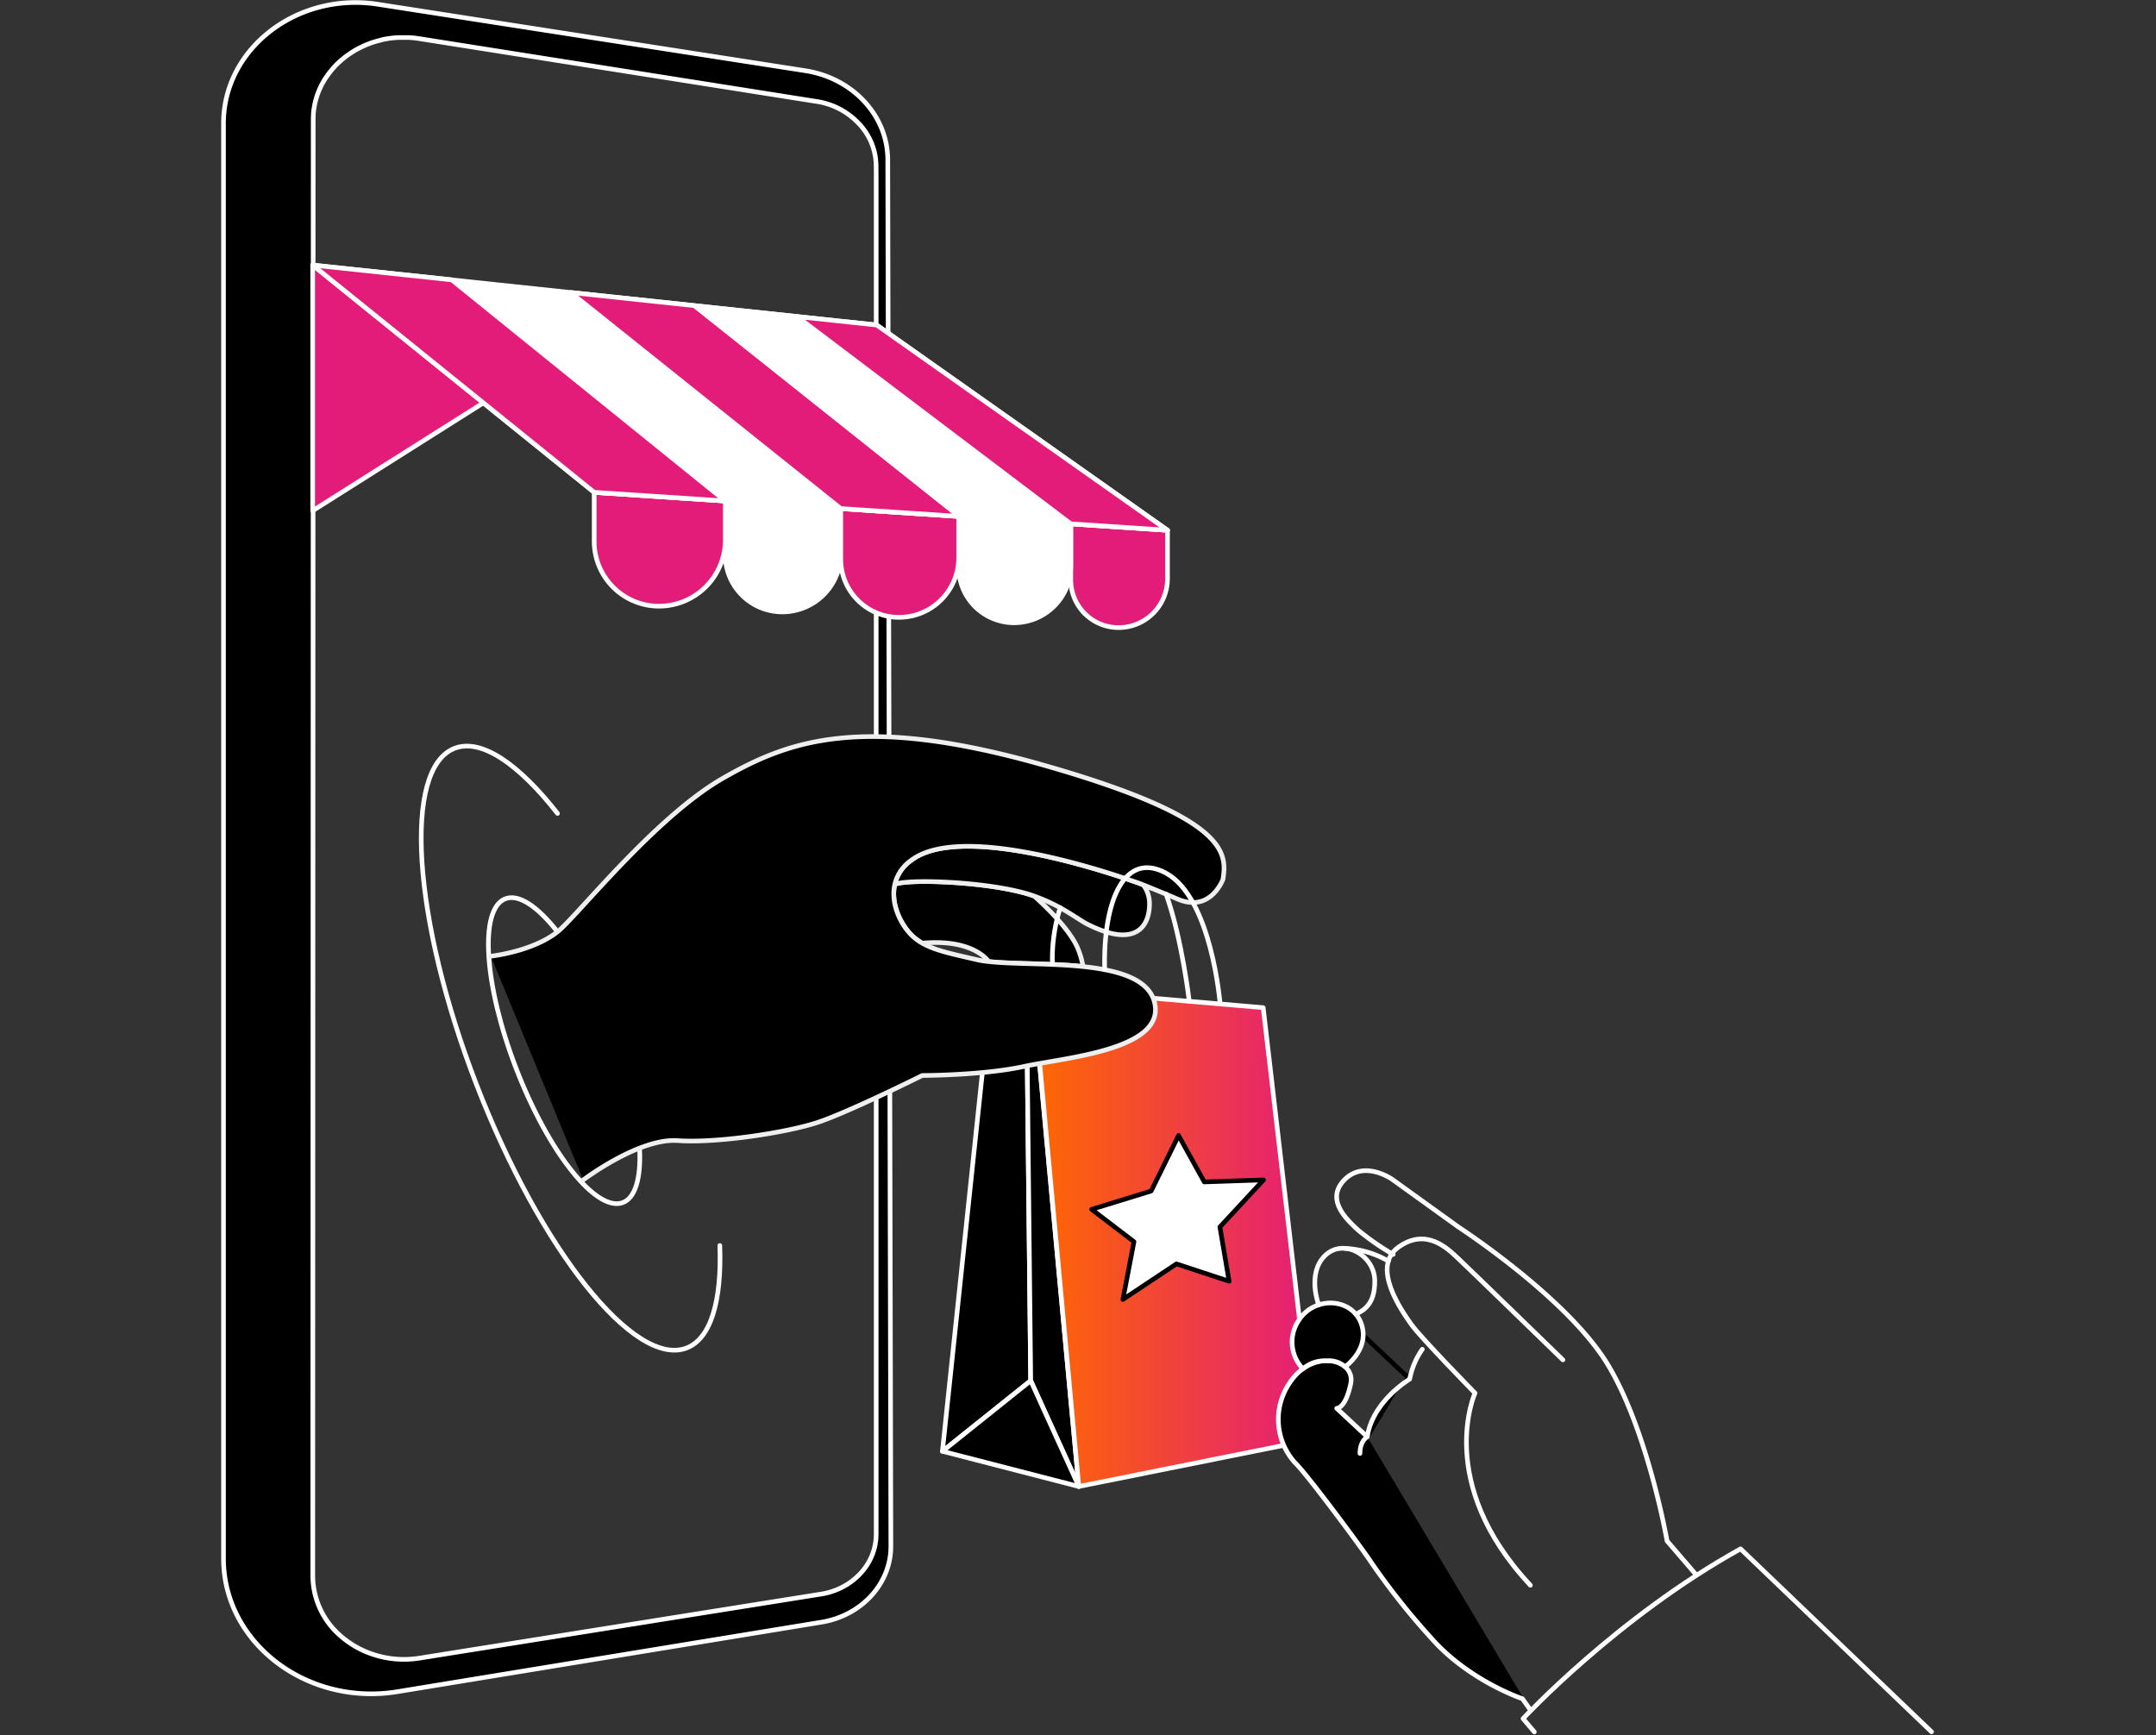 <svg xmlns="http://www.w3.org/2000/svg" xmlns:xlink="http://www.w3.org/1999/xlink" width="410" height="330" viewBox="0 0 410 330"><rect x="0" y="0" width="410" height="330" fill="#333333" stroke="none"/><defs><clipPath id="a"><rect width="410" height="330" transform="translate(4232 4885)" fill="#fff"/></clipPath><linearGradient id="b" y1="0.5" x2="1" y2="0.5" gradientUnits="objectBoundingBox"><stop offset="0" stop-color="#ff6900"/><stop offset="1" stop-color="#e31c79"/></linearGradient></defs><g transform="translate(-4232 -4885)" clip-path="url(#a)"><g transform="translate(4274.062 4885.039)" style="isolation:isolate"><path d="M126.76,30.353c0-8.368-6.637-15.538-15.679-16.943L29.785.771C14.441-1.612.44,9.2.44,23.426V296.371c0,16.022,15.855,28.147,33.1,25.315l80.6-13.212c7.668-1.255,13.239-7.359,13.212-14.481ZM124.558,33V291.729a10.777,10.777,0,0,1-1.722,5.831c-.128.2-.269.4-.41.6a8.029,8.029,0,0,1-.5.634c-.172.194-.44.52-.7.762s-.5.48-.766.7-.546.44-.832.639c-.145.1-.291.2-.44.3a13.248,13.248,0,0,1-5.122,1.938L86.048,307.6l-48.313,7.707a18.771,18.771,0,0,1-9.108-.793l-.63-.233a17.753,17.753,0,0,1-5.118-3.052,15.185,15.185,0,0,1-5.461-11.565h0v-.084L17.5,22.761c0-.273,0-.542.026-.806v-.238a5.5,5.5,0,0,1,.053-.6l.026-.22c.031-.251.07-.5.115-.744a1.141,1.141,0,0,1,.048-.238c.035-.176.07-.348.115-.52a1.476,1.476,0,0,1,.07-.3c.022-.1.092-.335.145-.5l.092-.308c.057-.172.115-.344.176-.511l.026-.07c.048-.128.1-.247.145-.37l.154-.366c.053-.119.106-.242.163-.361l.172-.352c.057-.119.119-.238.181-.352s.137-.247.207-.37.181-.313.273-.467a4.787,4.787,0,0,1,.3-.44c.1-.132.141-.207.216-.313s.154-.22.238-.33l.238-.313c.084-.106.167-.211.255-.313s.163-.2.247-.3.189-.216.286-.317.159-.181.242-.269.3-.3.44-.44l.3-.277.37-.335.277-.229.348-.282.291-.225c.119-.092.242-.181.366-.269l.291-.2c.145-.1.3-.194.44-.291l.229-.15c.225-.137.44-.269.678-.4l.26-.137c.159-.084.313-.167.471-.242s.2-.1.3-.145.3-.141.44-.211l.308-.132.5-.2.273-.106c.26-.092.515-.181.78-.264l.119-.031c.229-.07.44-.137.691-.2l.286-.07.573-.159.317-.062.551-.1.3-.048c.216-.031.44-.057.652-.079l.2-.026c.291-.026.577-.048.881-.066h2.105l.621.048.282.026c.3.035.6.075.907.119l75.623,11.957a13.86,13.86,0,0,1,8.866,5.122c.115.15.225.3.33.44a12.46,12.46,0,0,1,1.1,1.907,11.583,11.583,0,0,1,1.07,4.845Z" stroke="#fff" stroke-linecap="round" stroke-linejoin="round" stroke-width="0.881"/><path d="M43.839,53.184,95.865,95.239l21.955,1.449-51.379-41.1Z" fill="#fff" stroke="#000" stroke-linecap="round" stroke-linejoin="round" stroke-width="0.881"/><path d="M95.865,95.239V105.47a10.843,10.843,0,0,0,10.354,10.856h0a11.116,11.116,0,0,0,11.6-11.068v-8.57Z" fill="#fff" stroke="#fff" stroke-linecap="round" stroke-linejoin="round" stroke-width="0.881"/><path d="M70.933,93.592v9.31a12.332,12.332,0,0,0,11.759,12.332h0a12.622,12.622,0,0,0,13.173-12.583V95.239Z" fill="#e31c79" stroke="#fff" stroke-linecap="round" stroke-linejoin="round" stroke-width="0.881"/><path d="M179.957,100.8l-18.392-1.216v10.632a9.086,9.086,0,0,0,8.672,9.095h0a9.31,9.31,0,0,0,9.72-9.284Z" fill="#e31c79" stroke="#fff" stroke-linecap="round" stroke-linejoin="round" stroke-width="0.881"/><path d="M140.263,98.172v9.689a10.521,10.521,0,0,0,10.046,10.53h0a10.781,10.781,0,0,0,11.257-10.75v-8.06Z" fill="#fff" stroke="#fff" stroke-linecap="round" stroke-linejoin="round" stroke-width="0.881"/><path d="M117.819,96.688v9.575a11.081,11.081,0,0,0,10.57,11.094h0a11.358,11.358,0,0,0,11.86-11.323V98.172Z" fill="#e31c79" stroke="#fff" stroke-linecap="round" stroke-linejoin="round" stroke-width="0.881"/><path d="M124.654,61.772,109.491,60.16,90.012,58.09,66.441,55.584l-22.6-2.4L17.4,50.374,70.933,93.592l24.932,1.647,21.955,1.449,22.567,1.493,21.179,1.4,18.392,1.216Z" fill="#fff" stroke="#fff" stroke-linecap="round" stroke-linejoin="round" stroke-width="0.881" style="mix-blend-mode:screen;isolation:isolate"/><path d="M17.4,50.374V97.089l32.463-20.51Z" fill="#e31c79" stroke="#fff" stroke-linecap="round" stroke-linejoin="round" stroke-width="0.881"/><path d="M17.4,50.374,70.933,93.592l24.932,1.647L43.839,53.184Z" fill="#e31c79" stroke="#fff" stroke-linecap="round" stroke-linejoin="round" stroke-width="0.881"/><path d="M66.441,55.584l51.379,41.1,22.567,1.493L90.012,58.09Z" fill="#e31c79" stroke="#fff" stroke-linecap="round" stroke-linejoin="round" stroke-width="0.881"/><path d="M109.491,60.16,90.012,58.09l50.374,40.091,21.179,1.4Z" fill="#fff" stroke="#fff" stroke-linecap="round" stroke-linejoin="round" stroke-width="0.881"/><path d="M179.957,100.8l-55.3-39.025L109.491,60.16l52.074,39.421Z" fill="#e31c79" stroke="#fff" stroke-linecap="round" stroke-linejoin="round" stroke-width="0.881"/><path d="M170.854,198.9c.322.665.383.775.462.912.564.938,2.673,5.091-.956,7.831s-9.315-3.153-11.261-6.042" fill="none" stroke="#000" stroke-linecap="round" stroke-linejoin="round" stroke-width="0.881"/><path d="M128.09,168.163c-.7,3.153.617,6.606,2.581,8.971a9.407,9.407,0,0,0,2.665,2.2c9.447-.85,12.384,3.158,12.6,3.484,4.514.493,11.6.291,17.947.951V183.7a15.6,15.6,0,0,0-1.127-3.7c-2.008-4.312-8.174-9.636-8.174-9.636-7.65-2.739-24.121-3.347-26.5-2.2Z" stroke="#efeff0" stroke-linecap="round" stroke-linejoin="round" stroke-width="0.881"/><path d="M175.328,168.238l1.643.661c-2.717-1.105-3.145-1.216-3.145-1.216-6.082-2.149-31.111-10.425-41.355-4.915a10.451,10.451,0,0,0-1.361.881,7.663,7.663,0,0,0-3.021,4.523h0c2.378-1.149,18.85-.542,26.5,2.2,5.311,1.9,8.183,4.36,10.1,5.333,9.874,5.007,11.984-.282,11.838-4.162a5.844,5.844,0,0,0-1.2-3.307Z" stroke="#efeff0" stroke-linecap="round" stroke-linejoin="round" stroke-width="0.881"/><path d="M154.373,188.365l-.048,0,.388,4.184,8.381,90.122Z" fill="#fff" stroke="#000" stroke-linecap="round" stroke-linejoin="round" stroke-width="0.881"/><path d="M153.145,188.893h-6.8l-9.191,87.078,16.784-13.424Z" stroke="#fff" stroke-linecap="round" stroke-linejoin="round" stroke-width="0.881"/><path d="M163.094,282.666l-8.381-90.122-.339-3.651h-1.229l.8,73.655Z" stroke="#fff" stroke-linecap="round" stroke-linejoin="round" stroke-width="0.881"/><path d="M153.942,262.548l-16.784,13.424.639.163,25.3,6.531Z" stroke="#fff" stroke-linecap="round" stroke-linejoin="round" stroke-width="0.881"/><path d="M173.646,189.488l-.344-.031-.912-.075-9.693-.837-.925-.079-7.447-.639.048.537,8.72,94.3,44.565-8.949.057-.013L198.155,191.6l-13.164-1.132-.92-.079-9.5-.819Z" stroke="#fff" stroke-linecap="round" stroke-linejoin="round" stroke-width="0.881" fill="url(#b)"/><path d="M63.948,177.165c-3.748-4.783-7.359-7.262-9.918-6.271-5.007,1.938-4.065,16.445,2.11,32.4S71.378,230.6,76.4,228.667c2.347-.907,3.387-4.58,3.189-9.874" fill="none" stroke="#fff" stroke-linecap="round" stroke-linejoin="round" stroke-width="0.881"/><path d="M63.961,154.664c-7.395-9.447-14.534-14.34-19.576-12.384-9.883,3.827-8.02,32.458,4.166,63.948s30.076,53.92,39.972,50.093c4.638-1.792,6.685-9.046,6.3-19.488" fill="none" stroke="#fff" stroke-linecap="round" stroke-linejoin="round" stroke-width="0.881"/><path d="M68.841,224.373s10.57-8.011,17.986-7.487,20.7-1.511,26.6-3.462,19.893-8.923,19.893-8.923,11.451,0,19.3-1.709,27.385-3.184,24.817-12.4c-1.2-4.3-6.967-5.924-13.551-6.606-6.342-.661-13.433-.44-17.947-.951a18.059,18.059,0,0,1-2.2-.348c-4.752-1.1-8-1.762-10.4-3.136a9.407,9.407,0,0,1-2.664-2.2c-1.964-2.352-3.285-5.818-2.581-8.971a7.663,7.663,0,0,1,3.021-4.523,10.453,10.453,0,0,1,1.361-.881c10.244-5.51,35.273,2.766,41.355,4.915,0,0,.44.11,3.145,1.216,1.171.476,2.761,1.136,4.937,2.057,6.258,2.642,8.588-3.761,8.588-3.761.788-4.985,1.061-11.662-33.885-21.66s-48.859-4.611-61.1,2.369-26.1,24.121-30.772,28.57c-4.091,3.9-11.653,5.118-13.468,5.329" stroke="#efeff0" stroke-linecap="round" stroke-linejoin="round" stroke-width="0.881"/><path d="M189.963,190.893s-1.6-20.175-10.306-24.888c-7.8-4.224-11.975,5.043-11.645,18.356" fill="none" stroke="#fff" stroke-linecap="round" stroke-linejoin="round" stroke-width="0.881"/><path d="M159.557,172.593a32.272,32.272,0,0,0-1.48,10.773" fill="none" stroke="#fff" stroke-linecap="round" stroke-linejoin="round" stroke-width="0.881"/><path d="M184.093,190.386s-1.352-11.821-4.4-20.374" fill="none" stroke="#fff" stroke-linecap="round" stroke-linejoin="round" stroke-width="0.881"/><path d="M280.376,299.322l-5.421-6.3s-3.66-21.061-11.349-33.674-28.253-25.984-28.253-25.984l-12.609-9.077s-5.285-3.788-9.081,0,.379,7.61,2.524,9.605a49.439,49.439,0,0,0,6.685,4.642" fill="none" stroke="#fff" stroke-linecap="round" stroke-linejoin="round" stroke-width="0.881"/><path d="M255.153,258.588s-17.907-17.4-19.924-19.294-6.056-5.928-11.349-2.145.63,12.107,2.4,14.631S238.439,264.9,238.439,264.9s-7.751,17.026,10.535,36.554" fill="none" stroke="#fff" stroke-linecap="round" stroke-linejoin="round" stroke-width="0.881"/><path d="M248.974,325.179l-1.515-2.145s-10.213-3.4-17.4-11.6a134.425,134.425,0,0,1-11.984-15.26c-3.66-5.175-11.979-16.264-13.869-18.031a12.294,12.294,0,0,1-1.136-15.009c4.29-6.809,12.737-4.792,11.728,0s-2.664,4.668-2.664,4.668l5.818,5.421" stroke="#fff" stroke-linecap="round" stroke-linejoin="round" stroke-width="0.881"/><line x1="8.575" y1="8.073" transform="translate(217.445 254.175)" fill="none" stroke="#000" stroke-linecap="round" stroke-linejoin="round" stroke-width="0.881"/><path d="M213.732,259.9s4.342-3.043,3.272-7.522c-1.343-5.606-9.081-6.241-12.2-1.136a7.339,7.339,0,0,0,.907,9.042,6.455,6.455,0,0,1,4.51-1.528A4.69,4.69,0,0,1,213.732,259.9Z" stroke="#fff" stroke-linecap="round" stroke-linejoin="round" stroke-width="0.881"/><path d="M208.712,248.129s-2.3-5.963,1.2-9.372,9.363-.088,9.46,4.686-2.347,5.8-3.585,6.47" fill="none" stroke="#fff" stroke-linecap="round" stroke-linejoin="round" stroke-width="0.881"/><path d="M213.671,237.382a18.088,18.088,0,0,1,8.3,2.427" fill="none" stroke="#fff" stroke-linecap="round" stroke-linejoin="round" stroke-width="0.881"/><path d="M249.714,329.341l-2.145-2.524s17.907-19.294,41.364-32.287l36.321,34.793" fill="none" stroke="#fff" stroke-linecap="round" stroke-linejoin="round" stroke-width="0.881"/><path d="M228.416,256.571a14.505,14.505,0,0,0-2.4,5.677s-7.047,4.162-8.068,10.971c0,0-1.387.758-1.387,3.153" stroke="#fff" stroke-linecap="round" stroke-linejoin="round" stroke-width="0.881"/><path d="M189.924,233.309l1.753,10.323-10.019-3.3-10.182,6.76,2.105-10.984-8.051-6.148,11.319-3.488,5.21-10.561,4.893,8.83,11.266-.379Z" fill="#fff" stroke="#000" stroke-linecap="round" stroke-linejoin="round" stroke-width="0.881"/></g></g></svg>
